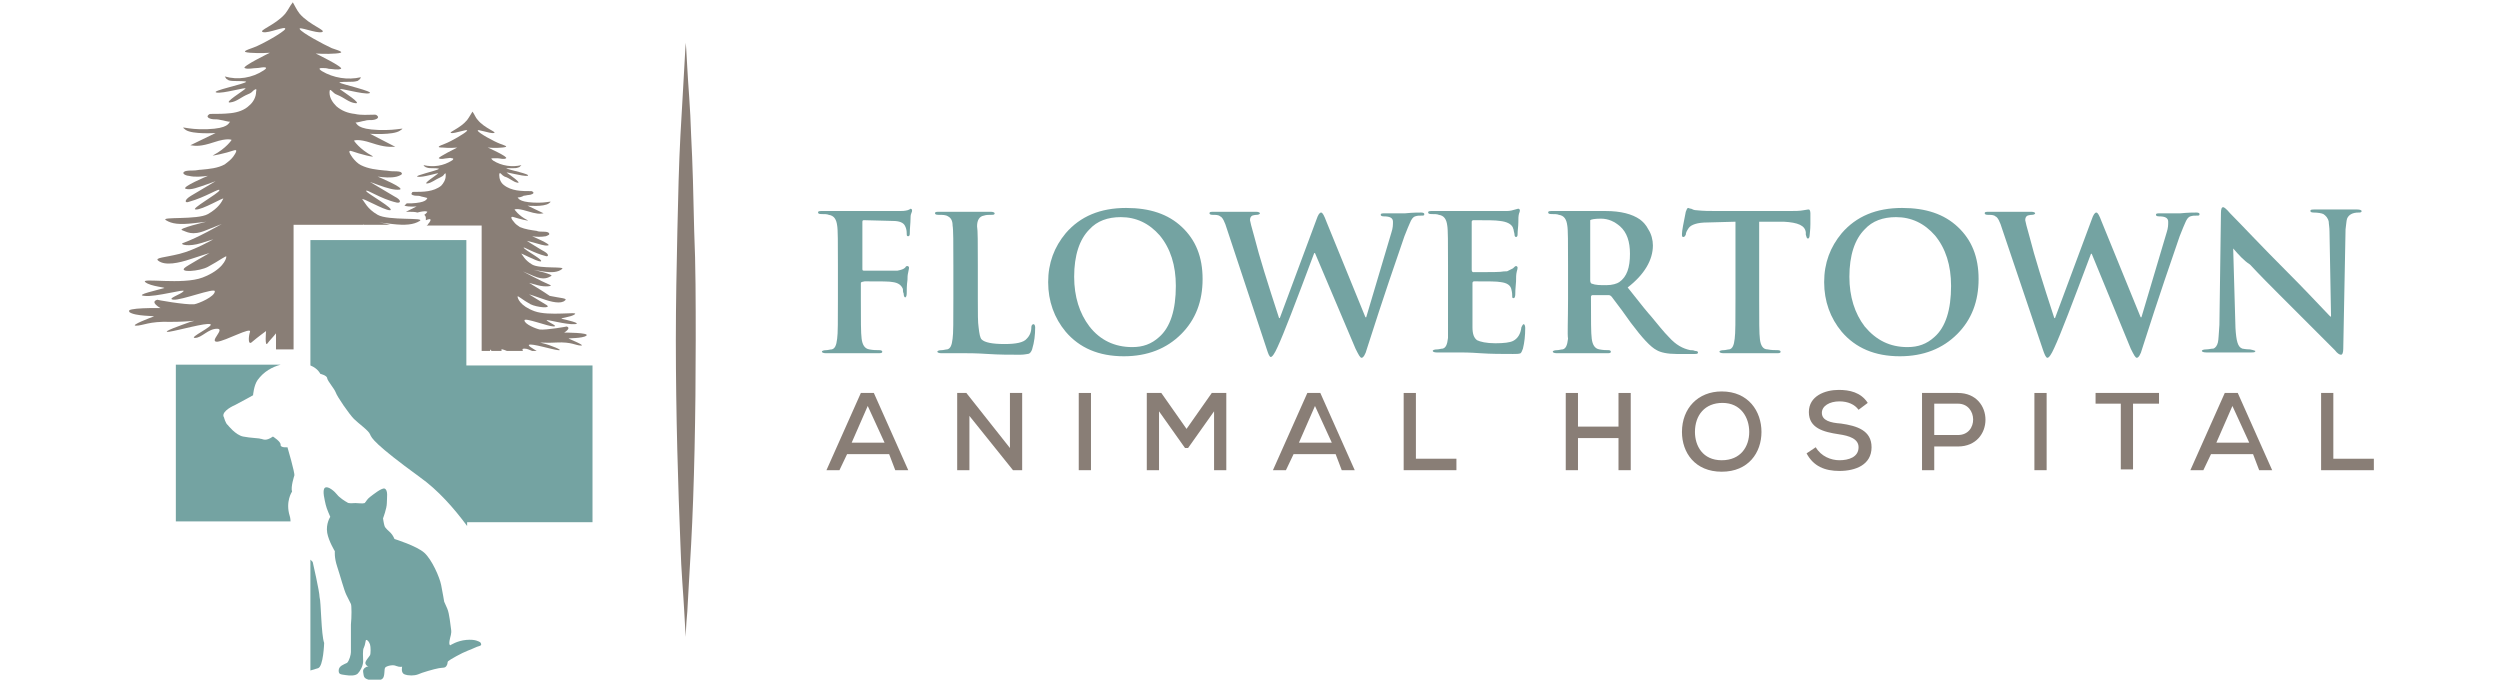 <?xml version="1.0" encoding="utf-8"?>
<!-- Generator: Adobe Illustrator 25.1.0, SVG Export Plug-In . SVG Version: 6.00 Build 0)  -->
<svg version="1.1" id="Layer_1" xmlns="http://www.w3.org/2000/svg" xmlns:xlink="http://www.w3.org/1999/xlink" x="0px" y="0px"
	 viewBox="0 0 327 90" style="enable-background:new 0 0 327 90;" xml:space="preserve">
<style type="text/css">
	.st0{clip-path:url(#SVGID_2_);}
	.st1{clip-path:url(#SVGID_4_);}
	.st2{fill:#897E76;}
	.st3{fill:#74A3A2;}
</style>
<g>
	<defs>
		<rect id="SVGID_1_" width="326.6" height="90"/>
	</defs>
	<clipPath id="SVGID_2_">
		<use xlink:href="#SVGID_1_"  style="overflow:visible;"/>
	</clipPath>
	<g class="st0">
		<g>
			<defs>
				<rect id="SVGID_3_" x="16.9" width="293.6" height="88.9"/>
			</defs>
			<clipPath id="SVGID_4_">
				<use xlink:href="#SVGID_3_"  style="overflow:visible;"/>
			</clipPath>
			<g class="st1">
				<path class="st2" d="M54.5,27l-1.4,0.7c0.1,0,0.2,0,0.2,0c0.5,0,1,0,1.3,0.1c1.1-0.3,1.3-0.1,1.3-0.1s-0.1,0.2-0.4,0.4
					c0.1,0.1,0.2,0.2,0.2,0.4c0,0.1,0,0.2,0,0.3c0.1,0,0.2-0.1,0.3-0.1c0.6-0.2,0.2,0.4,0,0.6c0,0.1-0.1,0.1-0.2,0.2H63v16.4h1.1
					c0-0.1,0-0.2,0-0.2s0.1,0.1,0.2,0.2h1.3c0,0,0-0.1,0-0.1c-0.1-0.2,0.2-0.1,0.7,0.1h2.1c-0.1-0.2-0.1-0.3,0.2-0.3
					c0.4,0,0.7,0.2,1,0.3h0.6c-0.5-0.3-1.2-0.7-1-0.8c0.4-0.2,2.9,0.6,3.8,0.7c0.9,0.1-1.1-0.7-2-0.9c-0.8-0.2-0.1,0,1.8-0.1
					c2-0.1,2.5,0.4,3.2,0.4c0.6,0-1.4-0.8-1.6-0.9c-0.2-0.1,1.8,0,2.3-0.4c0.5-0.4-2.9-0.4-2.9-0.4s1-0.6,0.3-0.8
					c0.2,0-2.7,0.5-3.5,0.4c-0.5-0.1-2-0.7-2-1.2c0-0.4,3.1,0.8,3.8,0.8s-0.6-0.5-0.9-0.8c-0.2-0.2,2.6,0.6,3.7,0.5
					c1-0.1-1.3-0.6-1.7-0.7c-0.4-0.1,1.2-0.2,1.7-0.6c0.5-0.4-3.4,0.3-5.3-0.4c-1.9-0.7-2.2-1.7-2.2-1.9c0-0.2,0.6,0.4,1.7,1
					c0.8,0.4,2.8,0.6,2.1,0.1c-0.2-0.1-2.3-1.4-2.3-1.4s0.7,0.2,1.8,0.6c1.1,0.4,2.4,0.7,2.9,0.2c0.4-0.3-0.6-0.3-2-0.6
					C70.9,38,69.2,37,69.2,37s0,0,1.1,0.3c1.1,0.3,2,0.1,1.7,0c-1.4-0.6-3.6-1.8-3.6-1.8s0,0,1.4,0.6c1.4,0.6,1.9,0.2,2.3,0
					c0.4-0.2-2.3-0.8-2.3-0.8s0,0,1.2,0.2c1.2,0.2,2,0.1,2.5-0.3c0.6-0.4-2.9,0-3.9-0.6c-1-0.6-1.2-1.2-1.4-1.4c-0.2-0.2,2,1,2.5,1
					c0.6-0.1-2.1-1.5-2.2-1.8c-0.1-0.2,1.3,0.7,2.9,1.1c0.3,0.1,0.5-0.2-0.2-0.6c-0.4-0.2-2.3-1.4-2.3-1.4s0,0,0.8,0.2
					s1.5,0.5,2,0.4c0.5-0.1-2.1-1.2-2.1-1.2c0.6,0.1,1.2,0.1,1.8,0c0.2-0.1,0.7-0.2,0.3-0.5c-0.2-0.1-0.6-0.1-0.8-0.1
					c-0.2,0-0.5,0-0.7-0.1c-0.7-0.1-1.5-0.2-2.2-0.5c-0.3-0.2-0.6-0.4-0.8-0.7c-0.2-0.2-0.6-0.8,0-0.6c0.6,0.2,2.2,0.6,1.8,0.4
					c-1.2-0.6-1.7-1.4-1.7-1.4s0.3-0.2,1.6,0.2c1.3,0.4,1.7,0.4,2.2,0.3L69,26.9c0,0,2.1,0.2,2.8-0.3c0.6-0.5,0,0-2-0.1
					c-2-0.1-2-0.6-2.1-0.7c0.1,0.1,0.7-0.1,0.8-0.2c0.2,0,0.5-0.1,0.7-0.1c0.2,0,0.8-0.2,0.5-0.4c-0.1-0.1-0.2-0.1-0.2-0.1
					c-0.6,0-1.3,0-1.9-0.1c-0.6-0.1-1.2-0.3-1.7-0.7c-0.4-0.3-0.6-0.8-0.6-1.3c0-0.3,0.1-0.3,0.2-0.2c0.2,0.2,0.3,0.3,0.5,0.4
					c0.7,0.2,1.1,0.7,1.7,0.8c0.6,0.1-1.1-1.1-1.4-1.3s2.1,0.5,2.7,0.4c0.6-0.2-2.6-0.8-2.8-1C66.1,22,67,22,67.1,22
					c0.2,0,0.5,0,0.7-0.1c0.1,0,0.2-0.1,0.2-0.1c0,0,0.2-0.2,0.2-0.2c-1.2,0.3-2.6,0.1-3.7-0.6c-0.2-0.2-0.4-0.3,0-0.3
					c0.2,0,0.4,0,0.6,0c0.3,0,0.8,0.2,1.1,0c0.3-0.2-2.4-1.4-2.4-1.4s1,0.1,1.9,0c0.9-0.1,0.5-0.2-0.3-0.5c-0.8-0.3-2.8-1.4-2.9-1.7
					c-0.2-0.3,1.6,0.4,2.1,0.3c0.5-0.1-1.2-0.6-2.1-1.7c-0.3-0.3-0.4-0.7-0.7-1.1c-0.2,0.3-0.4,0.7-0.7,1.1
					c-0.9,1.1-2.5,1.6-2.1,1.7c0.5,0.1,2.2-0.6,2.1-0.3c-0.2,0.3-2.1,1.4-2.9,1.7c-0.8,0.3-1.2,0.5-0.3,0.5c0.9,0.1,1.9,0,1.9,0
					s-2.6,1.3-2.4,1.4c0.3,0.2,0.8,0,1.1,0c0.2,0,0.4-0.1,0.6,0c0.3,0,0.2,0.2,0,0.3c-1.1,0.7-2.4,0.9-3.7,0.6c0,0,0.1,0.2,0.2,0.2
					c0.1,0.1,0.2,0.1,0.2,0.1c0.2,0.1,0.5,0.1,0.7,0.1c0.1,0,1,0,0.9,0.1c-0.2,0.2-3.3,0.9-2.8,1c0.6,0.2,2.9-0.6,2.7-0.4
					c-0.2,0.2-2.1,1.4-1.4,1.3c0.6-0.1,1-0.5,1.7-0.8c0.2-0.1,0.4-0.2,0.5-0.4c0.2-0.2,0.2-0.2,0.2,0.2c0,0.5-0.3,1-0.6,1.3
					c-0.5,0.4-1.1,0.6-1.7,0.7c-0.6,0.1-1.3,0.1-1.9,0.1c-0.1,0-0.2,0-0.2,0.1c-0.3,0.3,0.3,0.4,0.5,0.4c0.2,0,0.5,0,0.7,0.1
					c0.1,0,0.8,0.2,0.8,0.2c-0.1,0.2-0.2,0.6-2.1,0.7c-0.2,0-0.5,0-0.6,0c-0.1,0.1-0.2,0.2-0.3,0.3C53.5,27.1,54.5,27,54.5,27z"/>
				<path class="st2" d="M24.9,42.1c-1.1,0.4-4,1.4-2.8,1.3c1.3-0.2,4.8-1.2,5.4-1c0.6,0.2-2.9,1.8-2,1.8c0.9,0,1.7-1.2,2.9-1.2
					c1.1,0-1.1,1.7,0,1.7c1.1-0.1,4.5-2,4.3-1.3c-0.2,0.6-0.3,1.9,0.3,1.3c0.7-0.6,1.8-1.4,1.8-1.4s-0.2,2.2,0.2,1.6
					c0.2-0.3,0.8-0.9,1.1-1.3v2.1h2.3V29.4h9.2c-0.1,0-0.1-0.1-0.1-0.1s0,0,0.1,0.1H51c-0.7-0.2-1.4-0.3-1.4-0.3s0,0,1.7,0.2
					s2.8,0.1,3.6-0.4c0.8-0.5-4.1,0-5.5-0.8c-1.4-0.8-1.7-1.7-2-2c-0.2-0.4,2.8,1.4,3.6,1.4c0.8-0.1-3-2.2-3.1-2.5
					c-0.1-0.4,1.8,1,4,1.5c0.5,0.1,0.7-0.3-0.3-0.8c-0.5-0.3-3.2-1.9-3.2-1.9s0,0,1.1,0.4c1.1,0.4,2.1,0.7,2.8,0.6
					c0.7-0.2-2.9-1.7-2.9-1.7c0.8,0.1,1.7,0.2,2.5,0c0.3-0.1,1-0.3,0.5-0.6c-0.2-0.1-0.8-0.1-1.1-0.1c-0.3,0-0.7-0.1-1-0.1
					c-1-0.1-2.1-0.2-3.1-0.7c-0.4-0.2-0.8-0.6-1.1-1c-0.2-0.3-0.8-1.1,0-0.8c0.8,0.3,3.1,0.9,2.6,0.6c-1.7-0.9-2.4-2-2.4-2
					s0.5-0.3,2.3,0.3c1.8,0.6,2.4,0.5,3.1,0.5l-3.3-1.7c0,0,3,0.2,3.9-0.4c0.9-0.6,0,0-2.8-0.1c-2.8-0.1-2.8-0.8-3-1
					c0.1,0.1,1-0.2,1.2-0.2c0.3-0.1,0.6-0.1,1-0.1c0.2,0,1.1-0.2,0.6-0.6c-0.1-0.1-0.2-0.1-0.3-0.1c-0.9,0-1.7,0.1-2.6-0.1
					c-0.9-0.1-1.7-0.4-2.4-1c-0.5-0.5-0.9-1.1-0.9-1.8c0-0.4,0.1-0.4,0.3-0.2c0.2,0.2,0.4,0.4,0.7,0.5c1,0.4,1.5,1,2.4,1.1
					c0.9,0.1-1.6-1.5-2-1.8c-0.3-0.3,3,0.7,3.8,0.5c0.8-0.2-3.7-1.2-3.9-1.4c-0.1-0.1,1.1-0.1,1.3-0.1c0.3,0,0.7,0,1-0.1
					c0.1,0,0.2-0.1,0.3-0.2c0.1,0,0.2-0.3,0.2-0.3c-1.7,0.4-3.6,0.1-5.1-0.8c-0.3-0.2-0.5-0.4,0-0.4c0.3,0,0.6,0,0.9,0.1
					c0.4,0,1.2,0.2,1.6,0c0.4-0.2-3.3-2-3.3-2s1.4,0.1,2.6,0c1.3-0.1,0.7-0.3-0.5-0.7c-1.1-0.5-3.9-2-4.2-2.5
					c-0.2-0.4,2.2,0.6,2.9,0.4c0.7-0.2-1.6-0.9-2.9-2.4c-0.4-0.5-0.6-1-0.9-1.5c-0.4,0.5-0.6,1-1,1.5c-1.3,1.5-3.6,2.2-2.9,2.4
					c0.7,0.2,3.1-0.9,2.9-0.4c-0.2,0.4-3,2-4.1,2.4c-1.1,0.4-1.7,0.6-0.5,0.7c1.3,0.1,2.6,0,2.6,0s-3.7,1.8-3.3,2
					c0.4,0.2,1.1,0,1.6,0c0.3,0,0.6-0.1,0.9-0.1c0.5,0,0.3,0.2,0,0.4c-1.5,1-3.4,1.3-5.1,0.8c0,0,0.2,0.3,0.2,0.3
					c0.1,0.1,0.2,0.1,0.3,0.2c0.3,0.1,0.7,0.1,1,0.1c0.1,0,1.3,0,1.3,0.1c-0.2,0.3-4.7,1.2-3.9,1.4c0.8,0.2,4.1-0.8,3.8-0.5
					c-0.3,0.3-2.9,1.9-2,1.8c0.9-0.1,1.4-0.7,2.4-1.1c0.3-0.1,0.5-0.3,0.7-0.5c0.3-0.2,0.4-0.2,0.3,0.2c0,0.7-0.4,1.4-0.9,1.8
					c-0.6,0.6-1.5,0.9-2.4,1c-0.9,0.1-1.7,0.1-2.6,0.1c-0.1,0-0.2,0-0.3,0.1c-0.5,0.4,0.4,0.6,0.6,0.6c0.3,0,0.6,0,1,0.1
					c0.2,0,1.1,0.3,1.2,0.2c-0.2,0.2-0.2,0.9-3,1c-2.8,0.1-3.7-0.6-2.8,0.1c0.9,0.6,3.9,0.4,3.9,0.4l-3.3,1.6
					c0.7,0.1,1.3,0.2,3.1-0.4c1.8-0.6,2.3-0.3,2.3-0.3s-0.7,1.1-2.4,2c-0.5,0.2,1.8-0.3,2.6-0.6c0.8-0.3,0.2,0.5,0,0.8
					c-0.3,0.4-0.7,0.7-1.1,1c-0.9,0.5-2,0.6-3.1,0.7c-0.3,0-0.6,0.1-1,0.1c-0.3,0-0.8,0-1.1,0.1c-0.6,0.3,0.2,0.6,0.5,0.6
					c0.8,0.2,1.7,0.1,2.5,0c0,0-3.6,1.5-2.9,1.7c0.7,0.2,1.6-0.2,2.8-0.6c1.1-0.4,1.1-0.4,1.1-0.4s-2.7,1.6-3.2,1.9
					c-1,0.6-0.8,1-0.3,0.8c2.2-0.6,4.1-1.9,4-1.5c-0.1,0.4-3.9,2.5-3.1,2.5c0.8,0.1,3.8-1.7,3.6-1.4c-0.2,0.4-0.6,1.2-2,2
					c-1.4,0.8-6.3,0.3-5.5,0.8c0.8,0.5,1.8,0.6,3.6,0.4S27,29,27,29s-3.8,0.9-3.2,1.1c0.6,0.2,1.3,0.8,3.2,0c2-0.8,2-0.8,2-0.8
					s-3.1,1.8-5.1,2.5c-0.4,0.2,0.8,0.5,2.4,0c1.6-0.5,1.6-0.5,1.6-0.5s-2.4,1.4-4.4,1.9c-2,0.5-3.3,0.5-2.8,0.9
					c0.9,0.7,2.7,0.3,4.2-0.2c1.5-0.5,2.5-0.8,2.5-0.8s-3,1.7-3.2,1.9c-0.9,0.7,1.9,0.5,3-0.1c1.5-0.8,2.5-1.6,2.4-1.3
					c0,0.3-0.5,1.7-3.1,2.7c-2.6,1-8.2,0-7.5,0.6c0.7,0.6,3,0.7,2.4,0.8c-0.6,0.2-3.9,0.9-2.5,1c1.4,0.2,5.5-1,5.1-0.6
					c-0.3,0.4-2.3,1-1.3,1.1s5.4-1.6,5.4-1.1c0,0.7-2.1,1.6-2.7,1.7c-1.1,0.1-5.1-0.6-4.8-0.6c-1.1,0.3,0.4,1.1,0.4,1.1
					s-4.8-0.1-4.1,0.5c0.7,0.6,3.6,0.5,3.2,0.6c-0.3,0.1-3.2,1.2-2.3,1.2c0.9,0,1.7-0.6,4.5-0.5C25.1,42.1,26.1,41.8,24.9,42.1z"/>
				<path class="st3" d="M40.9,73.5c-0.1-0.1-0.2-0.2-0.3-0.3v14.5c0.3-0.1,0.7-0.2,1-0.3c0.7-0.2,0.8-3.3,0.8-3.3
					C42,83,42,78.7,41.8,78.1C41.8,77.4,40.9,73.5,40.9,73.5z"/>
				<path class="st3" d="M37.9,67.5c-0.6-1.9,0.3-3.2,0.3-3.2c-0.2-0.6,0.3-2.1,0.3-2.1c0.1-0.3-0.9-3.7-0.9-3.7s-0.9,0.1-0.9-0.3
					c0.1-0.4-1-1.1-1-1.1c-1,0.7-1.3,0.3-1.6,0.3c-0.2-0.1-1.3-0.1-2.3-0.3c-1-0.2-2-1.5-2-1.5c-0.3-0.2-0.5-1-0.5-1
					C28.9,54,30,53.3,30.7,53c0.6-0.3,2.4-1.3,2.4-1.3s0.1-1.3,0.6-2c0.8-1.1,1.9-1.7,3-2H23v20.5H38C38,67.8,37.9,67.5,37.9,67.5z"
					/>
				<path class="st3" d="M61,47.8V31.4H40.6v16.4c1,0.4,1.3,1.1,1.3,1.1s0.9,0.2,0.9,0.6c0.1,0.4,0.9,1.3,1.1,1.8
					c0.2,0.6,1.8,2.9,2.4,3.5c0.6,0.6,1.9,1.5,2.1,2c0.2,0.5,0.6,1.3,6.5,5.6c2.4,1.7,4.5,4.1,6.2,6.4v-0.5h16.4V47.8L61,47.8
					L61,47.8z"/>
				<path class="st3" d="M44.1,74.1c0.4,1.2,0.9,3.1,1.2,3.7c0.3,0.6,0.5,1,0.6,1.2c0.1,0.2,0.1,1.7,0,2.7c0,1,0,3.3,0,3.6
					s-0.2,1.1-0.5,1.4c-0.4,0.2-1.1,0.4-1.1,1c0,0.5,0.2,0.5,0.9,0.6c0.6,0.1,1.3,0.1,1.6-0.2c0.3-0.3,0.7-1,0.7-1.6
					c0-0.5-0.1-1.5,0.1-1.8c0.2-0.4,0.2-1,0.3-1c0.2,0,0.4,0.3,0.5,0.6c0.1,0.3,0.1,1.2,0,1.4c-0.1,0.2-0.7,0.8-0.6,1.1
					c0.1,0.3,0.4,0.4,0.4,0.4L48,87.2c0,0-0.6,0.2-0.5,0.7c0.1,0.5,0,0.8,0.7,1c0.7,0.1,1.4,0.2,1.8-0.1c0.4-0.3,0.2-1.3,0.4-1.5
					c0.2-0.2,1-0.4,1.4-0.2c0.5,0.2,0.8,0.1,0.8,0.1s-0.2,0.8,0.3,1c0.5,0.2,1.3,0.2,1.8,0c0.4-0.2,2.1-0.7,2.7-0.8
					c0.6-0.1,0.8,0,1-0.3s0.1-0.5,0.2-0.6c0.2-0.2,1.8-1.1,2.6-1.4c0.8-0.3,1.1-0.5,1.5-0.6c0.4-0.1,0.2-0.4,0.1-0.5
					c-0.2-0.1-0.6-0.4-1.8-0.3c-1.2,0.1-2.1,0.7-2.1,0.7s-0.2,0-0.1-0.6s0.3-0.9,0.2-1.5c-0.1-0.6-0.2-2-0.5-2.7
					c-0.3-0.7-0.4-0.9-0.4-0.9s-0.2-1.2-0.4-2.2c-0.2-1-1.2-3.3-2.2-4.2c-1-0.9-3.9-1.8-3.9-1.8s-0.2-0.5-0.5-0.8s-0.7-0.6-0.8-0.9
					c-0.1-0.3-0.2-1-0.2-1s0.5-1.3,0.5-2c0-0.7,0.2-1.7-0.3-1.9c-0.4-0.1-1.5,0.8-1.9,1.1c-0.4,0.3-0.5,0.6-0.7,0.8
					c-0.3,0.1-0.8,0-1.2,0c-0.3,0-0.9,0.1-1.1-0.1c-0.2-0.1-1-0.6-1.3-1s-1.2-1.2-1.6-0.9c-0.4,0.3,0,1.7,0.1,2.2
					c0.1,0.5,0.6,1.6,0.6,1.6s-0.6,0.9-0.4,2.1c0.2,1.1,1,2.4,1,2.4S43.7,72.9,44.1,74.1z"/>
				<path class="st2" d="M89.7,5.6c0,0,0.1,1.2,0.2,3.3c0.1,2.1,0.4,5.2,0.5,8.8c0.2,3.7,0.3,7.9,0.4,12.5C91,34.7,91,39.6,91,44.5
					c0,9.7-0.2,19.4-0.6,26.7c-0.2,3.7-0.4,6.7-0.5,8.8c-0.2,2.1-0.2,3.3-0.2,3.3s-0.1-1.2-0.2-3.3c-0.1-2.1-0.4-5.2-0.5-8.8
					c-0.3-7.3-0.6-17-0.6-26.7c0-4.8,0.1-9.7,0.2-14.3c0.1-4.5,0.2-8.8,0.4-12.5c0.2-3.7,0.4-6.7,0.5-8.8
					C89.6,6.8,89.7,5.6,89.7,5.6z"/>
				<path class="st3" d="M112.6,37.1v2c0,2.8,0,4.5,0.1,5.2c0.1,0.8,0.4,1.3,1,1.4c0.5,0.1,0.9,0.1,1.3,0.1c0.3,0,0.4,0.1,0.4,0.2
					c0,0.2-0.2,0.2-0.6,0.2c-0.6,0-1.3,0-2.2,0c-0.9,0-1.4,0-1.5,0c-0.2,0-0.7,0-1.4,0c-0.8,0-1.3,0-1.7,0c-0.3,0-0.5-0.1-0.5-0.2
					c0-0.1,0.2-0.2,0.6-0.2c0.2,0,0.5-0.1,0.7-0.1c0.4-0.1,0.6-0.5,0.7-1.4c0.1-0.6,0.1-2.4,0.1-5.2v-4.4c0-2.9,0-4.7-0.1-5.2
					c-0.1-0.8-0.4-1.3-1.1-1.4c-0.2-0.1-0.6-0.1-1-0.1c-0.3,0-0.4-0.1-0.4-0.2c0-0.2,0.2-0.2,0.6-0.2c0.5,0,1.1,0,2,0
					c0.9,0,1.4,0,1.6,0c4,0,6.2,0,6.5,0c0.3,0,0.6,0,1-0.1c0.3-0.1,0.4-0.2,0.4-0.2c0.1,0,0.2,0.1,0.2,0.2c0,0.1,0,0.2-0.1,0.4
					c-0.1,0.2-0.1,0.5-0.1,0.7c0,0.6-0.1,1.2-0.1,2c0,0.2-0.1,0.3-0.2,0.3c-0.2,0-0.2-0.1-0.2-0.4c0-0.4-0.1-0.7-0.2-0.9
					c-0.2-0.5-0.8-0.7-1.6-0.7l-3.8-0.1c-0.2,0-0.2,0.1-0.2,0.3v6.1c0,0.2,0.1,0.2,0.2,0.2h3.2c0.7,0,1.1,0,1.2,0
					c0.5-0.1,0.8-0.2,1-0.4c0.1-0.2,0.2-0.2,0.3-0.2c0.1,0,0.2,0.1,0.2,0.2c0,0,0,0.2-0.1,0.6c-0.1,0.4-0.1,0.7-0.1,1
					c-0.1,0.7-0.1,1.3-0.1,1.8c0,0.3-0.1,0.5-0.2,0.5c-0.1,0-0.2-0.2-0.2-0.5c-0.1-0.2-0.1-0.4-0.1-0.6c-0.2-0.5-0.6-0.8-1.3-0.9
					c-0.4-0.1-1.6-0.1-3.7-0.1C112.6,36.9,112.6,36.9,112.6,37.1z"/>
				<path class="st3" d="M127.9,34.7v4.4c0,1.9,0,3.1,0.1,3.7c0.1,0.9,0.2,1.4,0.4,1.6c0.4,0.4,1.4,0.6,3,0.6c1.5,0,2.5-0.2,2.9-0.7
					c0.4-0.4,0.6-0.9,0.6-1.5c0-0.2,0.1-0.4,0.3-0.4c0.1,0,0.2,0.2,0.2,0.4c0,1-0.1,1.9-0.4,2.9c-0.1,0.3-0.3,0.6-0.6,0.6
					c-0.1,0-0.4,0.1-1,0.1c-1.3,0-2.7,0-4.2-0.1c-1.5-0.1-2.5-0.1-3-0.1c-0.2,0-0.6,0-1.4,0c-0.8,0-1.3,0-1.7,0
					c-0.3,0-0.5-0.1-0.5-0.2c0-0.1,0.2-0.2,0.6-0.2c0.2,0,0.5-0.1,0.7-0.1c0.4-0.1,0.6-0.5,0.7-1.4c0.1-0.6,0.1-2.4,0.1-5.2v-4.4
					c0-2.9,0-4.7-0.1-5.2c0-0.6-0.2-1-0.6-1.2c-0.3-0.2-0.7-0.2-1.3-0.2c-0.3,0-0.4-0.1-0.4-0.2c0-0.2,0.2-0.2,0.6-0.2
					c0.4,0,1,0,1.9,0c0.8,0,1.3,0,1.5,0c0.2,0,0.7,0,1.5,0c0.9,0,1.5,0,1.8,0c0.3,0,0.5,0.1,0.5,0.2c0,0.2-0.2,0.2-0.4,0.2
					c-0.4,0-0.7,0-1,0.1c-0.6,0.1-0.9,0.6-0.9,1.4C127.9,30.1,127.9,31.8,127.9,34.7z"/>
				<path class="st3" d="M147,46.6c-3.3,0-5.8-1.1-7.6-3.2c-1.5-1.8-2.3-4-2.3-6.5c0-2.5,0.8-4.6,2.3-6.4c1.9-2.2,4.5-3.3,7.9-3.3
					c3.1,0,5.5,0.8,7.3,2.5c1.8,1.7,2.7,3.9,2.7,6.8c0,2.9-0.9,5.3-2.8,7.2C152.6,45.6,150.1,46.6,147,46.6z M148.1,45.4
					c1.4,0,2.5-0.4,3.5-1.3c1.5-1.3,2.2-3.6,2.2-6.7c0-2.7-0.7-4.9-2.1-6.6c-1.4-1.6-3.1-2.4-5.1-2.4c-1.7,0-3.1,0.5-4.1,1.6
					c-1.3,1.3-2,3.4-2,6.2c0,2.6,0.7,4.8,2,6.5C143.9,44.5,145.8,45.4,148.1,45.4z"/>
				<path class="st3" d="M165.7,45.7L160.5,30c-0.3-1-0.6-1.6-0.9-1.7c-0.2-0.2-0.6-0.2-1-0.2c-0.3,0-0.4-0.1-0.4-0.2
					c0-0.2,0.2-0.2,0.6-0.2c0.5,0,1.1,0,1.8,0c0.7,0,1,0,1,0c0,0,0.3,0,0.9,0c0.6,0,1.3,0,1.8,0c0.3,0,0.5,0.1,0.5,0.2
					c0,0.1-0.2,0.2-0.4,0.2c-0.3,0-0.6,0.1-0.6,0.1c-0.2,0.1-0.3,0.3-0.3,0.6c0,0.1,0.2,0.9,0.6,2.3c0.6,2.4,1.7,5.9,3.2,10.5h0.1
					l4.8-12.9c0.2-0.6,0.4-0.9,0.6-0.9c0.2,0,0.4,0.4,0.7,1.2l5.1,12.5h0.1c0.2-0.7,1.3-4.4,3.3-11.1c0.2-0.6,0.2-1,0.2-1.4
					c0-0.5-0.4-0.7-1.2-0.7c-0.3,0-0.4-0.1-0.4-0.2c0-0.2,0.2-0.2,0.6-0.2c0.5,0,1.1,0,1.7,0c0.6,0,0.9,0,0.9,0
					c1-0.1,1.7-0.1,2.1-0.1c0.3,0,0.4,0.1,0.4,0.2c0,0.2-0.1,0.2-0.3,0.2c-0.4,0-0.6,0-0.9,0.1c-0.3,0.1-0.5,0.4-0.7,0.9
					c-0.1,0.2-0.3,0.7-0.7,1.7c-1,2.9-2.7,7.8-4.9,14.7c-0.2,0.8-0.5,1.2-0.7,1.2c-0.2,0-0.4-0.4-0.8-1.2L172,33.1h-0.1
					c-2.4,6.4-4,10.6-4.8,12.3c-0.4,0.9-0.7,1.3-0.9,1.3C166,46.6,165.9,46.3,165.7,45.7z"/>
				<path class="st3" d="M189.4,39.1v-4.4c0-2.9,0-4.7-0.1-5.2c-0.1-0.8-0.4-1.3-1.1-1.4c-0.2-0.1-0.6-0.1-1-0.1
					c-0.3,0-0.4-0.1-0.4-0.2c0-0.2,0.2-0.2,0.6-0.2c0.5,0,1.2,0,2,0c0.9,0,1.3,0,1.5,0c3.9,0,6,0,6.2,0c0.4,0,0.8-0.1,1.1-0.2
					c0.3-0.1,0.4-0.1,0.4-0.1c0.1,0,0.2,0.1,0.2,0.2c0,0,0,0.2-0.1,0.4c-0.1,0.3-0.1,0.7-0.1,1.2c0,0.5-0.1,1-0.1,1.6
					c0,0.2-0.1,0.3-0.2,0.3c-0.1,0-0.2-0.1-0.2-0.3c0-0.2-0.1-0.4-0.1-0.5c0-0.2-0.1-0.3-0.1-0.4c-0.2-0.5-0.8-0.8-1.7-0.9
					c-0.6-0.1-1.7-0.1-3.5-0.1c-0.1,0-0.2,0.1-0.2,0.2v6.3c0,0.2,0.1,0.3,0.2,0.3c2.3,0,3.6,0,4-0.1c0.3,0,0.5,0,0.6-0.1
					c0.2-0.1,0.4-0.2,0.6-0.3c0.2-0.2,0.3-0.3,0.4-0.3c0.1,0,0.2,0.1,0.2,0.2c0,0,0,0.2-0.1,0.5c-0.1,0.4-0.1,0.8-0.1,1.3
					c-0.1,1-0.1,1.5-0.1,1.7c0,0.3-0.1,0.5-0.2,0.5c-0.2,0-0.2-0.1-0.2-0.2c0-0.2,0-0.5-0.1-0.9c-0.1-0.6-0.6-0.9-1.4-1
					c-0.5-0.1-1.6-0.1-3.5-0.1c-0.1,0-0.2,0.1-0.2,0.2v5.8c0,0.9,0.2,1.4,0.6,1.7c0.4,0.2,1.2,0.4,2.4,0.4c1.1,0,1.9-0.1,2.3-0.3
					c0.6-0.3,1-0.9,1.1-1.8c0.1-0.2,0.2-0.4,0.3-0.4c0.1,0,0.2,0.2,0.2,0.5c0,1-0.1,1.9-0.3,2.7c-0.1,0.3-0.2,0.5-0.3,0.6
					c-0.2,0.1-0.5,0.1-1,0.1c-1.4,0-2.9,0-4.3-0.1c-1.4-0.1-2.3-0.1-2.6-0.1c-0.2,0-0.6,0-1.4,0c-0.8,0-1.3,0-1.7,0
					c-0.3,0-0.5-0.1-0.5-0.2c0-0.1,0.2-0.2,0.6-0.2c0.2,0,0.5-0.1,0.7-0.1c0.4-0.1,0.6-0.5,0.7-1.4C189.4,43.7,189.4,42,189.4,39.1z
					"/>
				<path class="st3" d="M205.1,39.1v-4.4c0-2.9,0-4.7-0.1-5.2c-0.1-0.8-0.4-1.3-1.1-1.4c-0.2-0.1-0.6-0.1-1-0.1
					c-0.3,0-0.4-0.1-0.4-0.2c0-0.2,0.2-0.2,0.6-0.2c0.5,0,1.2,0,2,0c0.8,0,1.3,0,1.4,0c0.3,0,0.9,0,1.8,0c0.9,0,1.5,0,1.7,0
					c2,0,3.5,0.4,4.5,1.1c0.4,0.3,0.8,0.7,1.1,1.3c0.4,0.6,0.6,1.4,0.6,2.1c0,1.9-1.1,3.8-3.3,5.5c1.8,2.3,2.8,3.5,3,3.7
					c1,1.2,1.7,2.1,2.4,2.8c0.9,1,1.8,1.5,2.8,1.7c0.2,0,0.4,0,0.6,0.1c0.3,0,0.4,0.1,0.4,0.2c0,0.2-0.2,0.2-0.5,0.2h-2.3
					c-1.2,0-2.1-0.2-2.6-0.5c-0.8-0.4-1.9-1.6-3.4-3.6c-0.7-1-1.5-2.1-2.5-3.4c-0.1-0.1-0.2-0.2-0.4-0.2h-2.1
					c-0.1,0-0.2,0.1-0.2,0.2v0.3c0,2.8,0,4.5,0.1,5.2c0.1,0.8,0.4,1.3,1,1.4c0.5,0.1,0.9,0.1,1.2,0.1c0.2,0,0.3,0.1,0.3,0.2
					c0,0.2-0.2,0.2-0.5,0.2c-0.6,0-1.3,0-2.2,0s-1.4,0-1.4,0c-0.1,0-0.6,0-1.3,0c-0.8,0-1.3,0-1.7,0c-0.3,0-0.5-0.1-0.5-0.2
					c0-0.1,0.2-0.2,0.6-0.2c0.2,0,0.5-0.1,0.7-0.1c0.4-0.1,0.6-0.5,0.7-1.4C205,43.7,205.1,42,205.1,39.1z M208,29.2v7.5
					c0,0.2,0.1,0.4,0.2,0.4c0.5,0.2,1.1,0.2,1.9,0.2c0.8,0,1.4-0.2,1.7-0.4c1-0.7,1.4-1.9,1.4-3.7c0-1.6-0.4-2.8-1.3-3.6
					c-0.7-0.6-1.5-1-2.5-1c-0.8,0-1.3,0.1-1.4,0.2C208,28.9,208,29.1,208,29.2z"/>
				<path class="st3" d="M227,39.1V29l-3.7,0.1c-1.3,0-2.1,0.3-2.4,0.7c-0.2,0.3-0.4,0.6-0.4,0.9c-0.1,0.2-0.2,0.3-0.3,0.3
					c-0.2,0-0.2-0.1-0.2-0.4c0-0.4,0.2-1.4,0.5-2.9c0.1-0.3,0.2-0.5,0.3-0.5c0.1,0,0.2,0.1,0.4,0.1c0.2,0.1,0.4,0.2,0.7,0.2
					c0.9,0.1,1.7,0.1,2.5,0.1h9.8c0.6,0,1.2,0,1.7-0.1c0.5-0.1,0.7-0.1,0.7-0.1c0.1,0,0.2,0.2,0.2,0.5c0,0.2,0,0.6,0,1.4
					c0,0.8-0.1,1.3-0.1,1.5c0,0.2-0.1,0.4-0.2,0.4c-0.2,0-0.2-0.2-0.3-0.5l0-0.3c-0.1-0.9-1-1.3-2.9-1.4l-3.2,0v10.1
					c0,2.8,0,4.6,0.1,5.3c0.1,0.8,0.4,1.3,1,1.3c0.5,0.1,0.9,0.1,1.3,0.1c0.3,0,0.4,0.1,0.4,0.2c0,0.2-0.2,0.2-0.5,0.2
					c-0.6,0-1.4,0-2.3,0c-0.9,0-1.4,0-1.6,0c-0.2,0-0.6,0-1.4,0c-0.8,0-1.4,0-1.7,0c-0.3,0-0.5-0.1-0.5-0.2c0-0.1,0.2-0.2,0.6-0.2
					c0.2,0,0.5-0.1,0.7-0.1c0.4-0.1,0.6-0.5,0.7-1.4C227,43.6,227,41.9,227,39.1z"/>
				<path class="st3" d="M248.5,46.6c-3.3,0-5.8-1.1-7.6-3.2c-1.5-1.8-2.3-4-2.3-6.5c0-2.5,0.8-4.6,2.3-6.4c1.9-2.2,4.5-3.3,7.9-3.3
					c3.1,0,5.5,0.8,7.3,2.5c1.8,1.7,2.7,3.9,2.7,6.8c0,2.9-0.9,5.3-2.8,7.2C254.1,45.6,251.6,46.6,248.5,46.6z M249.5,45.4
					c1.4,0,2.5-0.4,3.5-1.3c1.5-1.3,2.2-3.6,2.2-6.7c0-2.7-0.7-4.9-2.1-6.6c-1.4-1.6-3.1-2.4-5.1-2.4c-1.7,0-3.1,0.5-4.1,1.6
					c-1.3,1.3-2,3.4-2,6.2c0,2.6,0.7,4.8,2,6.5C245.4,44.5,247.2,45.4,249.5,45.4z"/>
				<path class="st3" d="M267.2,45.7L261.9,30c-0.3-1-0.6-1.6-0.9-1.7c-0.2-0.2-0.6-0.2-1-0.2c-0.3,0-0.4-0.1-0.4-0.2
					c0-0.2,0.2-0.2,0.6-0.2c0.5,0,1.1,0,1.8,0c0.7,0,1,0,1,0c0,0,0.3,0,0.9,0c0.6,0,1.3,0,1.8,0c0.3,0,0.5,0.1,0.5,0.2
					c0,0.1-0.2,0.2-0.4,0.2c-0.3,0-0.6,0.1-0.6,0.1c-0.2,0.1-0.3,0.3-0.3,0.6c0,0.1,0.2,0.9,0.6,2.3c0.6,2.4,1.7,5.9,3.2,10.5h0.1
					l4.8-12.9c0.2-0.6,0.4-0.9,0.6-0.9c0.2,0,0.4,0.4,0.7,1.2l5.1,12.5h0.1c0.2-0.7,1.3-4.4,3.3-11.1c0.2-0.6,0.2-1,0.2-1.4
					c0-0.5-0.4-0.7-1.2-0.7c-0.3,0-0.4-0.1-0.4-0.2c0-0.2,0.2-0.2,0.6-0.2c0.5,0,1.1,0,1.7,0c0.6,0,0.9,0,0.9,0
					c1-0.1,1.7-0.1,2.1-0.1c0.3,0,0.4,0.1,0.4,0.2c0,0.2-0.1,0.2-0.3,0.2c-0.4,0-0.6,0-0.9,0.1c-0.3,0.1-0.5,0.4-0.7,0.9
					c-0.1,0.2-0.3,0.7-0.7,1.7c-1,2.9-2.7,7.8-4.9,14.7c-0.2,0.8-0.5,1.2-0.7,1.2c-0.2,0-0.4-0.4-0.8-1.2l-5.1-12.4h-0.1
					c-2.4,6.4-4,10.6-4.8,12.3c-0.4,0.9-0.7,1.3-0.9,1.3S267.4,46.3,267.2,45.7z"/>
				<path class="st3" d="M292.1,32.5l0.3,10.4c0.1,1.7,0.3,2.5,0.9,2.7c0.1,0,0.4,0.1,1,0.1c0.5,0.1,0.7,0.2,0.7,0.2
					c0,0.2-0.2,0.2-0.6,0.2c-0.6,0-1.3,0-2,0c-0.7,0-1,0-1.1,0c0,0-0.3,0-1,0c-0.6,0-1.2,0-1.7,0c-0.4,0-0.6-0.1-0.6-0.2
					c0-0.1,0.2-0.2,0.6-0.2c0.3,0,0.6-0.1,0.9-0.1c0.3-0.1,0.5-0.4,0.6-0.8c0.1-0.4,0.1-1.1,0.2-2.3l0.2-14.6c0-0.6,0.1-0.8,0.3-0.8
					c0.1,0,0.4,0.2,0.9,0.8c1.4,1.4,3.9,4.1,7.7,7.9c1.7,1.7,3.5,3.6,5.4,5.6h0.1l-0.2-11.1c0-0.6-0.1-1-0.1-1.3
					c-0.1-0.5-0.4-0.8-0.7-1c-0.2-0.1-0.7-0.2-1.3-0.2c-0.3,0-0.4-0.1-0.4-0.2c0-0.2,0.2-0.2,0.6-0.2c0.5,0,1.1,0,1.8,0
					c0.7,0,1.1,0,1.2,0c0,0,0.3,0,0.9,0c0.6,0,1.1,0,1.6,0c0.4,0,0.6,0.1,0.6,0.2c0,0.2-0.2,0.2-0.4,0.2c-0.8,0-1.3,0.3-1.5,0.8
					c-0.1,0.3-0.1,0.7-0.2,1.4l-0.3,15.6c0,0.5-0.1,0.8-0.3,0.8c-0.2,0-0.5-0.2-0.8-0.6c-1.6-1.6-4-4-7.3-7.3
					c-1.1-1.1-2.4-2.4-3.8-3.9C293.5,34.1,292.8,33.3,292.1,32.5L292.1,32.5L292.1,32.5z"/>
				<path class="st2" d="M116.3,59.4h-5.5l-1,2.1h-1.7l4.5-10.1h1.7l4.5,10.1h-1.7L116.3,59.4z M113.5,53.1l-2.1,4.8h4.3L113.5,53.1
					z"/>
				<path class="st2" d="M132.1,58.6v-7.2h1.6v10.1h-1.2l-5.7-7.1v7.1h-1.6V51.4h1.2L132.1,58.6z"/>
				<path class="st2" d="M141.1,61.5V51.4h1.6v10.1H141.1z"/>
				<path class="st2" d="M158.8,53.8l-3.4,4.8H155l-3.4-4.8v7.7H150V51.4c0.6,0,1.2,0,1.9,0l3.3,4.7l3.3-4.7h1.9v10.1h-1.6V53.8z"/>
				<path class="st2" d="M174.7,59.4h-5.5l-1,2.1h-1.7l4.5-10.1h1.7l4.5,10.1h-1.7L174.7,59.4z M172,53.1l-2.1,4.8h4.3L172,53.1z"/>
				<path class="st2" d="M185.2,51.4V60h5.3v1.5h-6.9V51.4H185.2z"/>
				<path class="st2" d="M211.7,61.5v-4.2h-5.3v4.2h-1.6V51.4h1.6v4.4h5.3v-4.4h1.6v10.1H211.7z"/>
				<path class="st2" d="M230.4,56.5c0,2.7-1.7,5.2-5.2,5.2c-3.5,0-5.2-2.5-5.2-5.2c0-3.1,2.1-5.3,5.2-5.3
					C228.7,51.2,230.4,53.8,230.4,56.5z M225.2,60.2c2.5,0,3.6-1.8,3.6-3.7c0-1.9-1.1-3.8-3.5-3.8c-2.3,0-3.6,1.6-3.6,3.8
					C221.7,58.3,222.7,60.2,225.2,60.2z"/>
				<path class="st2" d="M243.1,53.6c-0.5-0.7-1.4-1.1-2.5-1.1c-1.3,0-2.3,0.6-2.3,1.5c0,1,1.1,1.3,2.5,1.4c2.1,0.3,4,0.9,4,3.1
					c0,2.3-2.1,3.1-4.2,3.1c-1.9,0-3.4-0.6-4.3-2.3l1.2-0.8c0.7,1.2,2,1.7,3.1,1.7c1.2,0,2.5-0.4,2.5-1.7c0-1.1-1.2-1.5-2.6-1.7
					c-2-0.3-3.9-0.8-3.9-2.9c0-2.1,2.1-2.9,3.9-2.9c1.4,0,2.9,0.3,3.8,1.7L243.1,53.6z"/>
				<path class="st2" d="M253,58.4v3.1h-1.6V51.4c1.5,0,3.1,0,4.7,0c4.8,0,4.8,7,0,7H253z M253,56.9h3.1c2.7,0,2.6-4.1,0-4.1H253
					V56.9z"/>
				<path class="st2" d="M266.1,61.5V51.4h1.6v10.1H266.1z"/>
				<path class="st2" d="M277.4,52.8h-3.3v-1.4c2.9,0,5.3,0,8.3,0v1.4H279v8.6h-1.6V52.8L277.4,52.8z"/>
				<path class="st2" d="M294.7,59.4h-5.5l-1,2.1h-1.7l4.5-10.1h1.7l4.5,10.1h-1.7L294.7,59.4z M292,53.1l-2.1,4.8h4.3L292,53.1z"/>
				<path class="st2" d="M305.2,51.4V60h5.3v1.5h-6.9V51.4H305.2z"/>
			</g>
		</g>
	</g>
</g>
</svg>
